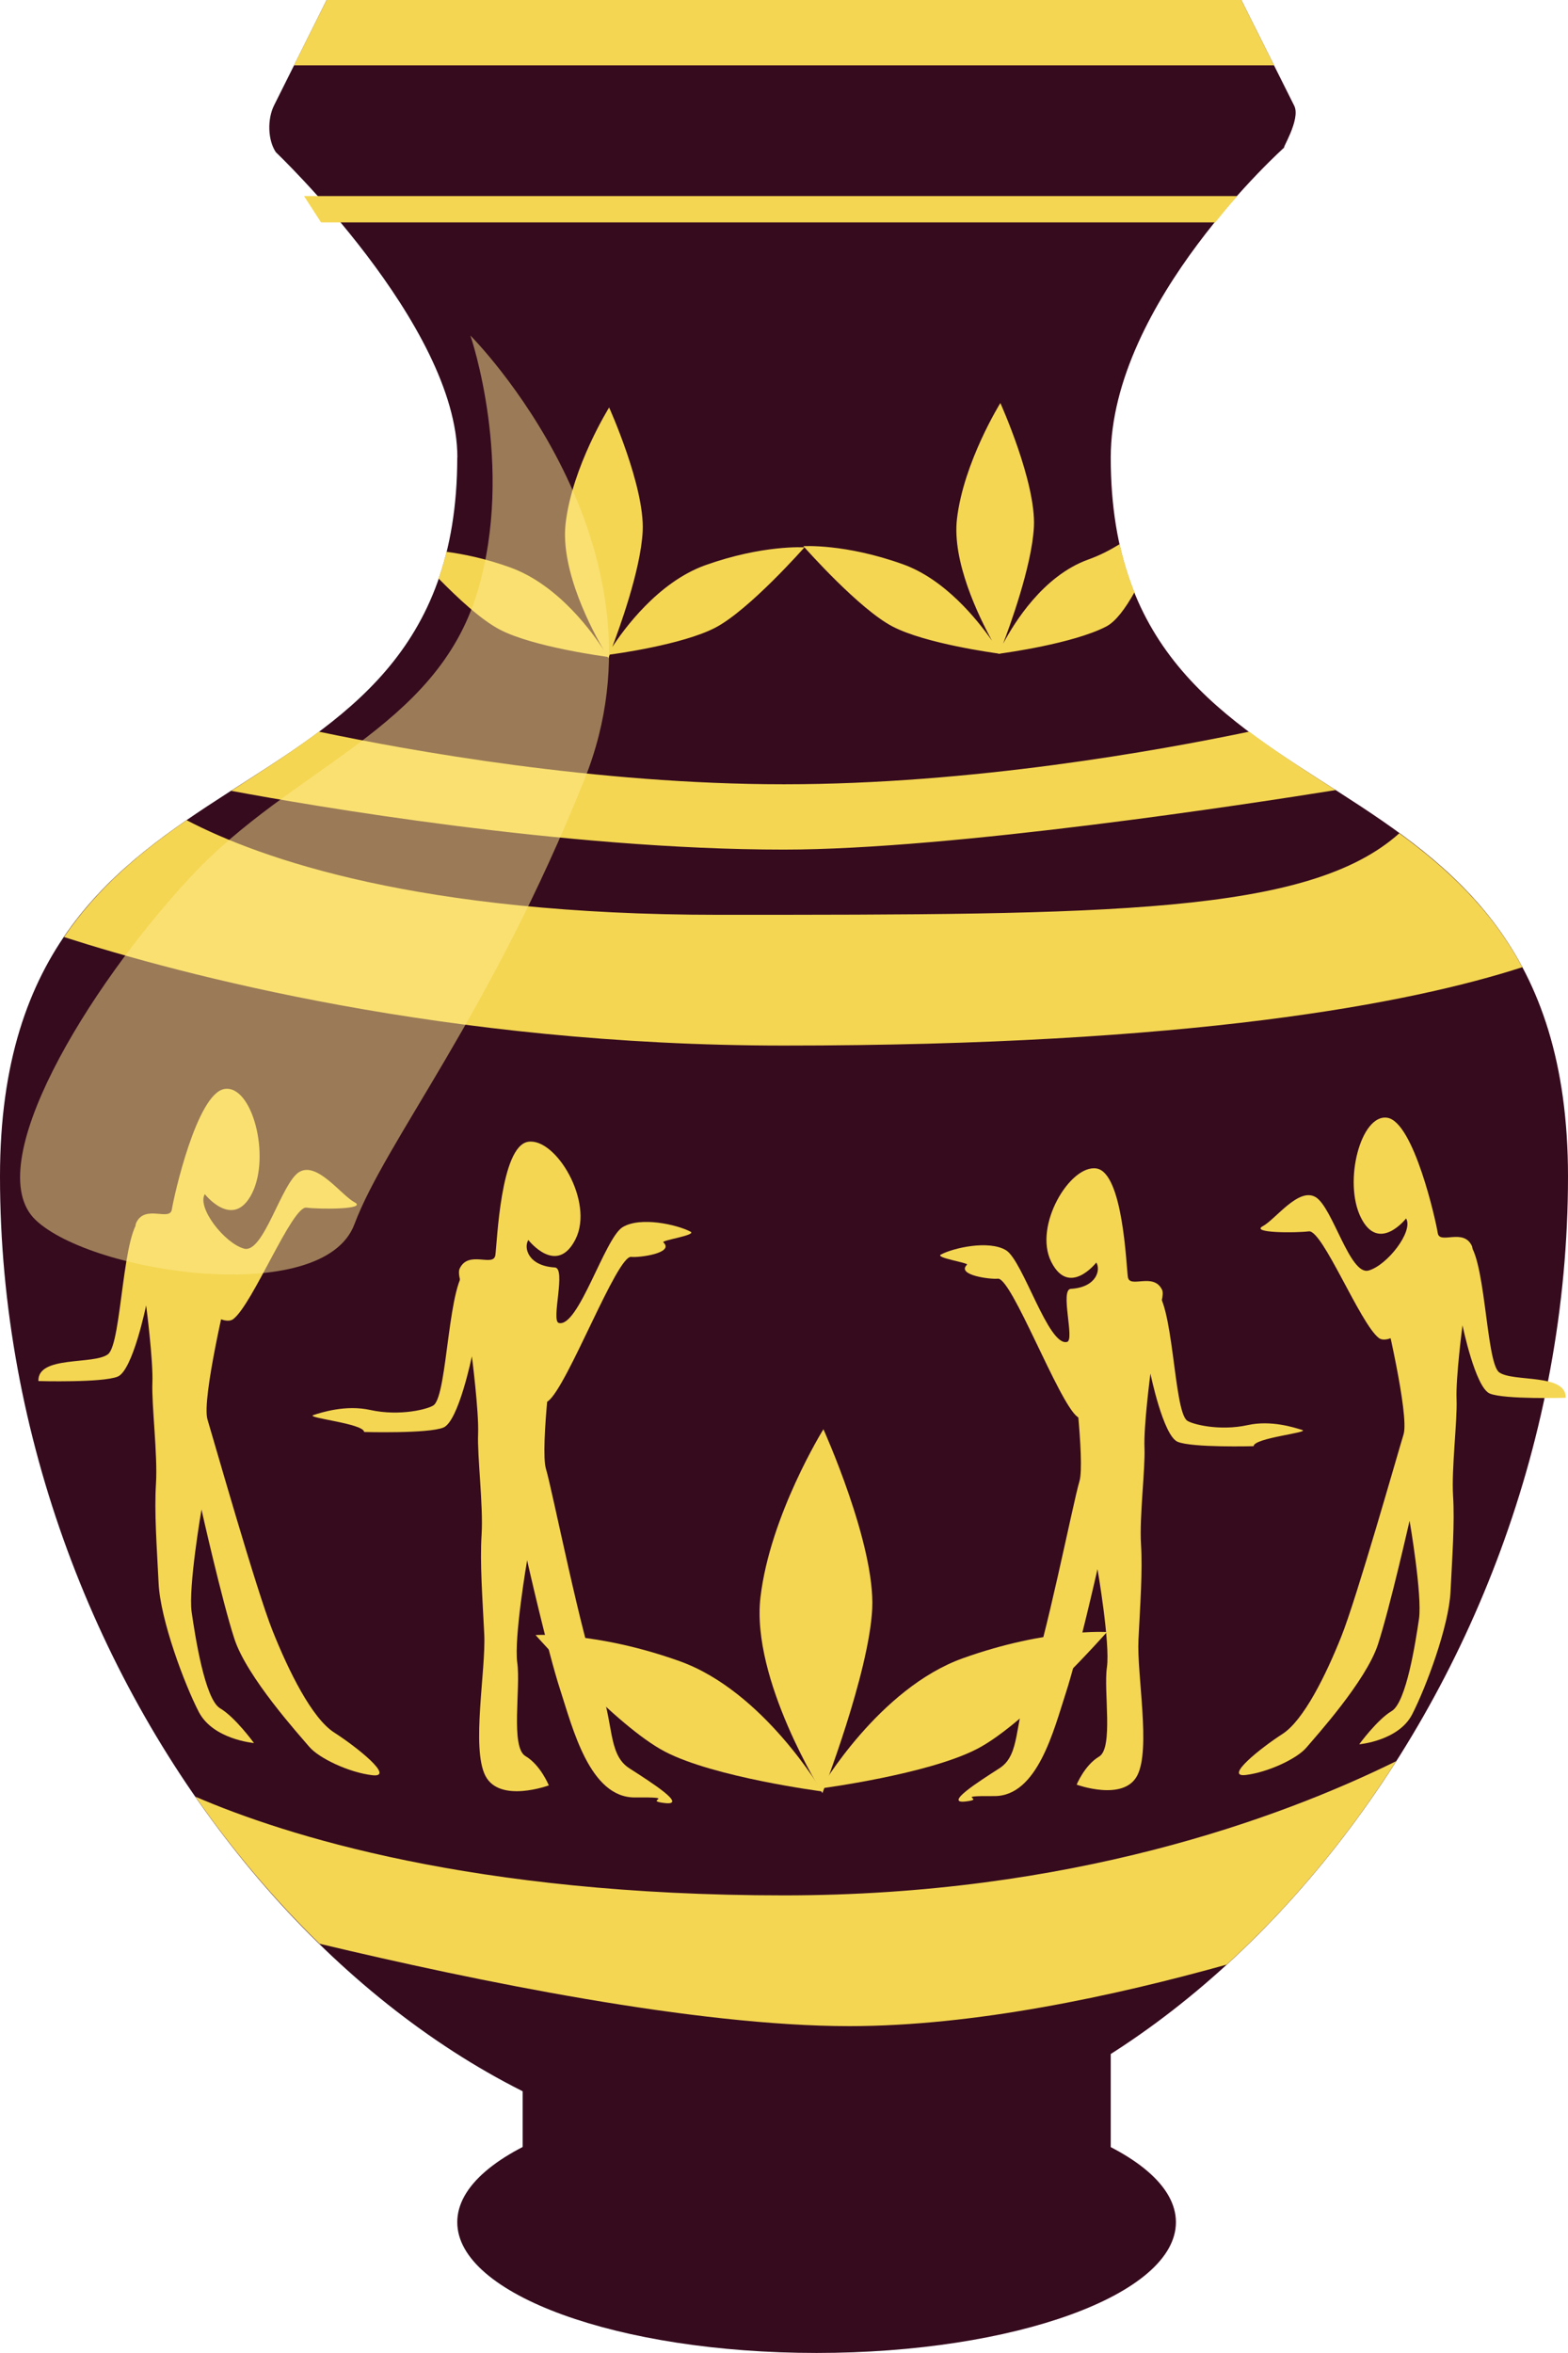 <?xml version="1.0" encoding="UTF-8"?><svg xmlns="http://www.w3.org/2000/svg" viewBox="0 0 148.17 222.25"><defs><style>.e{fill:#f4d652;}.e,.f,.g{fill-rule:evenodd;}.f{fill:#ffea90;isolation:isolate;opacity:.5;}.g{fill:#360b1e;}</style></defs><g id="a"/><g id="b"><g id="c"><g id="d"><g><path class="g" d="M43.21,209.9c0-6.82,15.21-12.35,33.95-12.35s33.96,5.53,33.96,12.35-15.21,12.35-33.96,12.35-33.95-5.53-33.95-12.35Z"/><path class="g" d="M49.39,179.03h55.57v30.87H49.39v-30.87Z"/><path class="g" d="M43.21,43.21c-.03,37.04-43.21,24.69-43.21,67.91,0,49.39,37.04,92.61,74.08,92.61s74.09-43.22,74.09-92.61c0-43.21-43.21-30.87-43.21-67.91,0-14.65,16.43-29.31,16.43-29.31-.39,.37,1.56-2.61,.91-3.91L117.3,0H30.87l-4.97,9.95c-.66,1.32-.59,3.31,.17,4.43,0,0,17.16,16.31,17.15,28.83h0Z"/><path class="e" d="M30.87,0l-3.09,6.17H120.39l-3.09-6.17H30.87Z"/><path class="e" d="M28.73,18.52c.42,.64,1.01,1.57,1.61,2.49H114.83c.73-.9,1.41-1.73,2.09-2.49H28.73Zm1.41,50.59c-2.63,1.97-5.45,3.76-8.29,5.59,7.49,1.39,31.49,5.55,52.23,5.55,15.91,0,44.09-4.33,52.13-5.62-2.81-1.8-5.57-3.58-8.17-5.52-8.57,1.79-26.19,4.97-43.96,4.97s-35.37-3.17-43.95-4.97Zm-12.51,8.37c-4.33,2.98-8.42,6.38-11.58,11.03,10.97,3.52,36.08,10.25,68.03,10.25,38.48,0,59.1-3.96,69.77-7.4-2.93-5.49-7.11-9.35-11.62-12.65-8.58,7.67-27.45,7.7-64.32,7.7-28.37,0-43.28-5.29-50.28-8.94Zm114.29,88.88c-11.03,5.43-30.81,12.67-57.84,12.67-29.4,0-47.13-5.67-55.61-9.32,3.54,5.1,7.49,9.75,11.73,13.89,14.77,3.52,35.54,7.78,50.06,7.78,11.85,0,25.05-2.85,35.65-5.81,5.97-5.45,11.39-11.93,16.02-19.21Z"/><path class="e" d="M19.35,112.79s2.7,3.45,4.47-.08c1.77-3.54,0-10.27-2.61-9.85-2.61,.43-4.79,10.19-4.97,11.37-.17,1.18-2.53-.51-3.37,1.27-.84,1.77,7.33,10.52,9.18,9.09,1.85-1.43,5.55-10.69,6.9-10.52,1.35,.17,5.81,.17,4.55-.51-1.26-.67-3.53-3.87-5.22-2.86-1.69,1.01-3.37,7.75-5.22,7.24-1.85-.51-4.46-3.87-3.71-5.14Z"/><path class="e" d="M132.87,115.09s-2.58,3.31-4.27-.08c-1.69-3.39,0-9.83,2.5-9.43,2.5,.4,4.59,9.75,4.76,10.88,.16,1.13,2.41-.49,3.22,1.21,.81,1.69-7.01,10.08-8.79,8.71-1.77-1.37-5.32-10.24-6.61-10.07-1.29,.16-5.56,.16-4.35-.49,1.21-.65,3.39-3.71,5-2.74,1.61,.97,3.22,7.41,4.99,6.93,1.77-.49,4.27-3.71,3.55-4.92Z"/><path class="e" d="M49.93,117.13s2.69,3.45,4.46-.09c1.77-3.53-1.88-9.61-4.49-9.19-2.61,.42-2.92,9.53-3.09,10.7-.17,1.18-2.53-.5-3.37,1.27-.85,1.77,6.51,13.95,8.36,12.52,1.85-1.43,6.5-13.79,7.85-13.62,.69,.09,4.13-.34,3.03-1.38-.19-.19,3.19-.67,2.57-1-1.26-.67-4.73-1.45-6.41-.43-1.69,1.01-4.19,9.55-6.04,9.05-.75-.21,.73-5.17-.37-5.24-2.51-.15-2.96-1.84-2.51-2.59Z"/><path class="e" d="M103.6,119.25s-2.58,3.31-4.27-.08c-1.69-3.39,1.8-9.2,4.29-8.8,2.5,.41,2.8,9.12,2.96,10.25,.16,1.13,2.42-.48,3.23,1.21,.8,1.69-6.24,13.36-8.01,11.99-1.77-1.37-6.22-13.2-7.51-13.04-.67,.08-3.96-.33-2.91-1.32,.19-.18-3.05-.65-2.47-.96,1.21-.64,4.53-1.38,6.15-.41,1.61,.97,4.01,9.15,5.78,8.66,.73-.19-.7-4.95,.35-5.01,2.41-.14,2.84-1.77,2.41-2.48Z"/><path class="e" d="M21.55,121.72s-2.53,10.44-1.94,12.37c.59,1.94,4.63,16.17,6.15,19.95,1.51,3.79,3.71,8.25,5.81,9.6,2.11,1.35,5.81,4.29,3.62,4.04-2.19-.25-5.05-1.6-5.97-2.69-.93-1.1-5.89-6.57-7.07-10.19-1.18-3.62-3.11-12.21-3.11-12.21,0,0-1.26,7.32-.93,9.68,.34,2.35,1.26,8.25,2.69,9.09,1.43,.84,3.2,3.28,3.2,3.28,0,0-3.87-.33-5.22-2.95-1.35-2.61-3.62-8.67-3.79-12.12-.17-3.45-.42-6.73-.25-9.43,.17-2.69-.42-7.41-.34-9.51,.09-2.11-.59-7.33-.59-7.33,0,0-1.26,6.15-2.69,6.73-1.43,.59-7.49,.42-7.49,.42-.09-2.44,5.22-1.51,6.57-2.53,1.35-1.01,1.33-12.15,3.27-12.91,1.93-.76,8.1,6.69,8.1,6.69Z"/><path class="e" d="M130.78,123.64s2.42,9.99,1.85,11.85c-.57,1.85-4.43,15.48-5.89,19.11-1.45,3.63-3.55,7.9-5.56,9.19-2.01,1.29-5.56,4.11-3.47,3.87,2.09-.25,4.84-1.53,5.73-2.58,.89-1.05,5.64-6.29,6.77-9.75,1.13-3.47,2.99-11.69,2.99-11.69,0,0,1.21,7.01,.89,9.27-.33,2.25-1.21,7.9-2.58,8.71-1.37,.81-3.07,3.14-3.07,3.14,0,0,3.71-.32,5-2.82,1.29-2.5,3.47-8.3,3.63-11.61,.16-3.31,.4-6.45,.24-9.03-.16-2.58,.41-7.09,.33-9.11-.09-2.02,.56-7.01,.56-7.01,0,0,1.21,5.88,2.58,6.45,1.37,.57,7.17,.4,7.17,.4,.08-2.33-4.99-1.45-6.29-2.41-1.29-.97-1.27-11.65-3.13-12.37-1.85-.73-7.75,6.4-7.75,6.4Z"/><path class="e" d="M52.34,126.51s-1.33,10.29-.75,12.23c.59,1.94,3.44,16.31,4.96,20.1,1.51,3.79,.82,6.85,2.93,8.19,2.1,1.35,5.53,3.53,3.34,3.28-2.19-.25,1.47-.57-2.82-.53-4.28,.03-5.89-6.57-7.07-10.19-1.18-3.62-3.12-12.21-3.12-12.21,0,0-1.26,7.32-.93,9.68,.34,2.35-.66,7.97,.77,8.81,1.43,.84,2.21,2.77,2.21,2.77,0,0-4.64,1.71-5.99-.9-1.35-2.61,.05-9.93-.11-13.37-.17-3.45-.42-6.74-.25-9.43,.17-2.69-.42-7.41-.33-9.51,.08-2.1-.59-7.32-.59-7.32,0,0-1.26,6.15-2.69,6.73-1.43,.59-7.49,.42-7.49,.42-.03-.81-5.62-1.34-4.79-1.6,.77-.25,3.05-.99,5.37-.48,2.81,.62,5.51-.09,5.99-.45,1.35-1.01,1.33-12.15,3.27-12.91,1.93-.76,8.1,6.69,8.1,6.69Z"/><path class="e" d="M101.29,128.22s1.27,9.86,.71,11.71c-.57,1.85-3.29,15.61-4.75,19.24-1.45,3.63-.79,6.56-2.8,7.85-2.01,1.29-5.29,3.38-3.2,3.14,2.09-.24-1.41-.54,2.7-.51,4.1,.03,5.64-6.29,6.77-9.75,1.13-3.47,2.99-11.69,2.99-11.69,0,0,1.21,7.01,.89,9.27-.33,2.26,.63,7.63-.74,8.44-1.37,.81-2.12,2.65-2.12,2.65,0,0,4.45,1.63,5.73-.87,1.29-2.5-.05-9.5,.11-12.81,.16-3.3,.4-6.45,.24-9.03-.16-2.58,.41-7.09,.33-9.11-.09-2.01,.56-7.01,.56-7.01,0,0,1.21,5.89,2.58,6.45,1.37,.57,7.17,.41,7.17,.41,.03-.79,5.39-1.29,4.59-1.53-.74-.23-2.93-.95-5.15-.46-2.69,.59-5.28-.09-5.73-.43-1.29-.97-1.27-11.64-3.13-12.37-1.85-.73-7.75,6.4-7.75,6.4Z"/><g><path class="e" d="M77.71,169.37s-6.75-10.72-5.85-18.49c.91-7.77,5.95-15.88,5.95-15.88,0,0,4.91,10.86,4.61,16.97-.31,6.11-4.71,17.41-4.71,17.41Z"/><path class="e" d="M77.54,168.92s5.51-9.45,13.45-12.29c7.94-2.84,13.61-2.47,13.61-2.47,0,0-7.57,8.59-12.24,11.02-4.67,2.43-14.83,3.75-14.83,3.75Z"/><path class="e" d="M77.68,169.21s-5.5-9.45-13.45-12.3c-7.95-2.84-13.62-2.47-13.62-2.47,0,0,7.57,8.59,12.24,11.02,4.67,2.43,14.83,3.75,14.83,3.75Z"/></g><path class="e" d="M94.53,38.07s-3.47,5.58-4.1,10.94c-.47,4.01,2.03,9.17,3.31,11.51-1.38-1.98-4.44-5.81-8.44-7.23-5.47-1.96-9.39-1.7-9.39-1.7,0,0,.09,.1,.1,.11-.05,0-3.93-.25-9.37,1.69-4.48,1.61-7.71,6.08-8.78,7.72,.57-1.51,2.69-7.23,2.87-10.93,.21-4.21-3.17-11.69-3.17-11.69,0,0-3.48,5.57-4.11,10.93-.53,4.55,2.61,10.29,3.61,12-.93-1.47-4.22-6.17-8.87-7.83-2.39-.86-4.4-1.25-6-1.47-.21,.88-.46,1.72-.74,2.53,1.79,1.82,3.99,3.89,5.8,4.83,3.19,1.66,10.08,2.55,10.17,2.57,0,0,.07,.13,.07,.13,0,0,.11-.33,.13-.35,.41-.05,6.85-.92,9.97-2.54,3.21-1.67,8.41-7.57,8.43-7.59,.19,.21,5.17,5.83,8.33,7.48,3.12,1.62,9.59,2.49,9.99,2.55,0,0-.02,.03-.02,.03,0,0,.14-.01,.14-.02,0,0,.01,.02,.01,.02v-.02s.09,.02,.09,.02l-.03-.03c.38-.05,6.87-.93,10-2.55,.91-.47,1.82-1.72,2.67-3.23-.57-1.4-1.03-2.91-1.4-4.55-.89,.55-1.85,1.05-2.96,1.45-4.29,1.54-7.03,6.03-8.05,7.95,.53-1.39,2.72-7.29,2.91-11.04,.21-4.21-3.17-11.69-3.17-11.69Z"/><path class="f" d="M44.45,31.69s19.69,19.69,10.79,41.91c-8.9,22.21-18.79,34.15-21.75,42.04-2.95,7.89-24.81,4.66-30.13-.41s4.87-21.88,14.62-32.37c9.75-10.5,23.23-13.94,27.14-26.97,3.57-11.9-.67-24.2-.67-24.2Z"/></g></g></g></g></svg>
